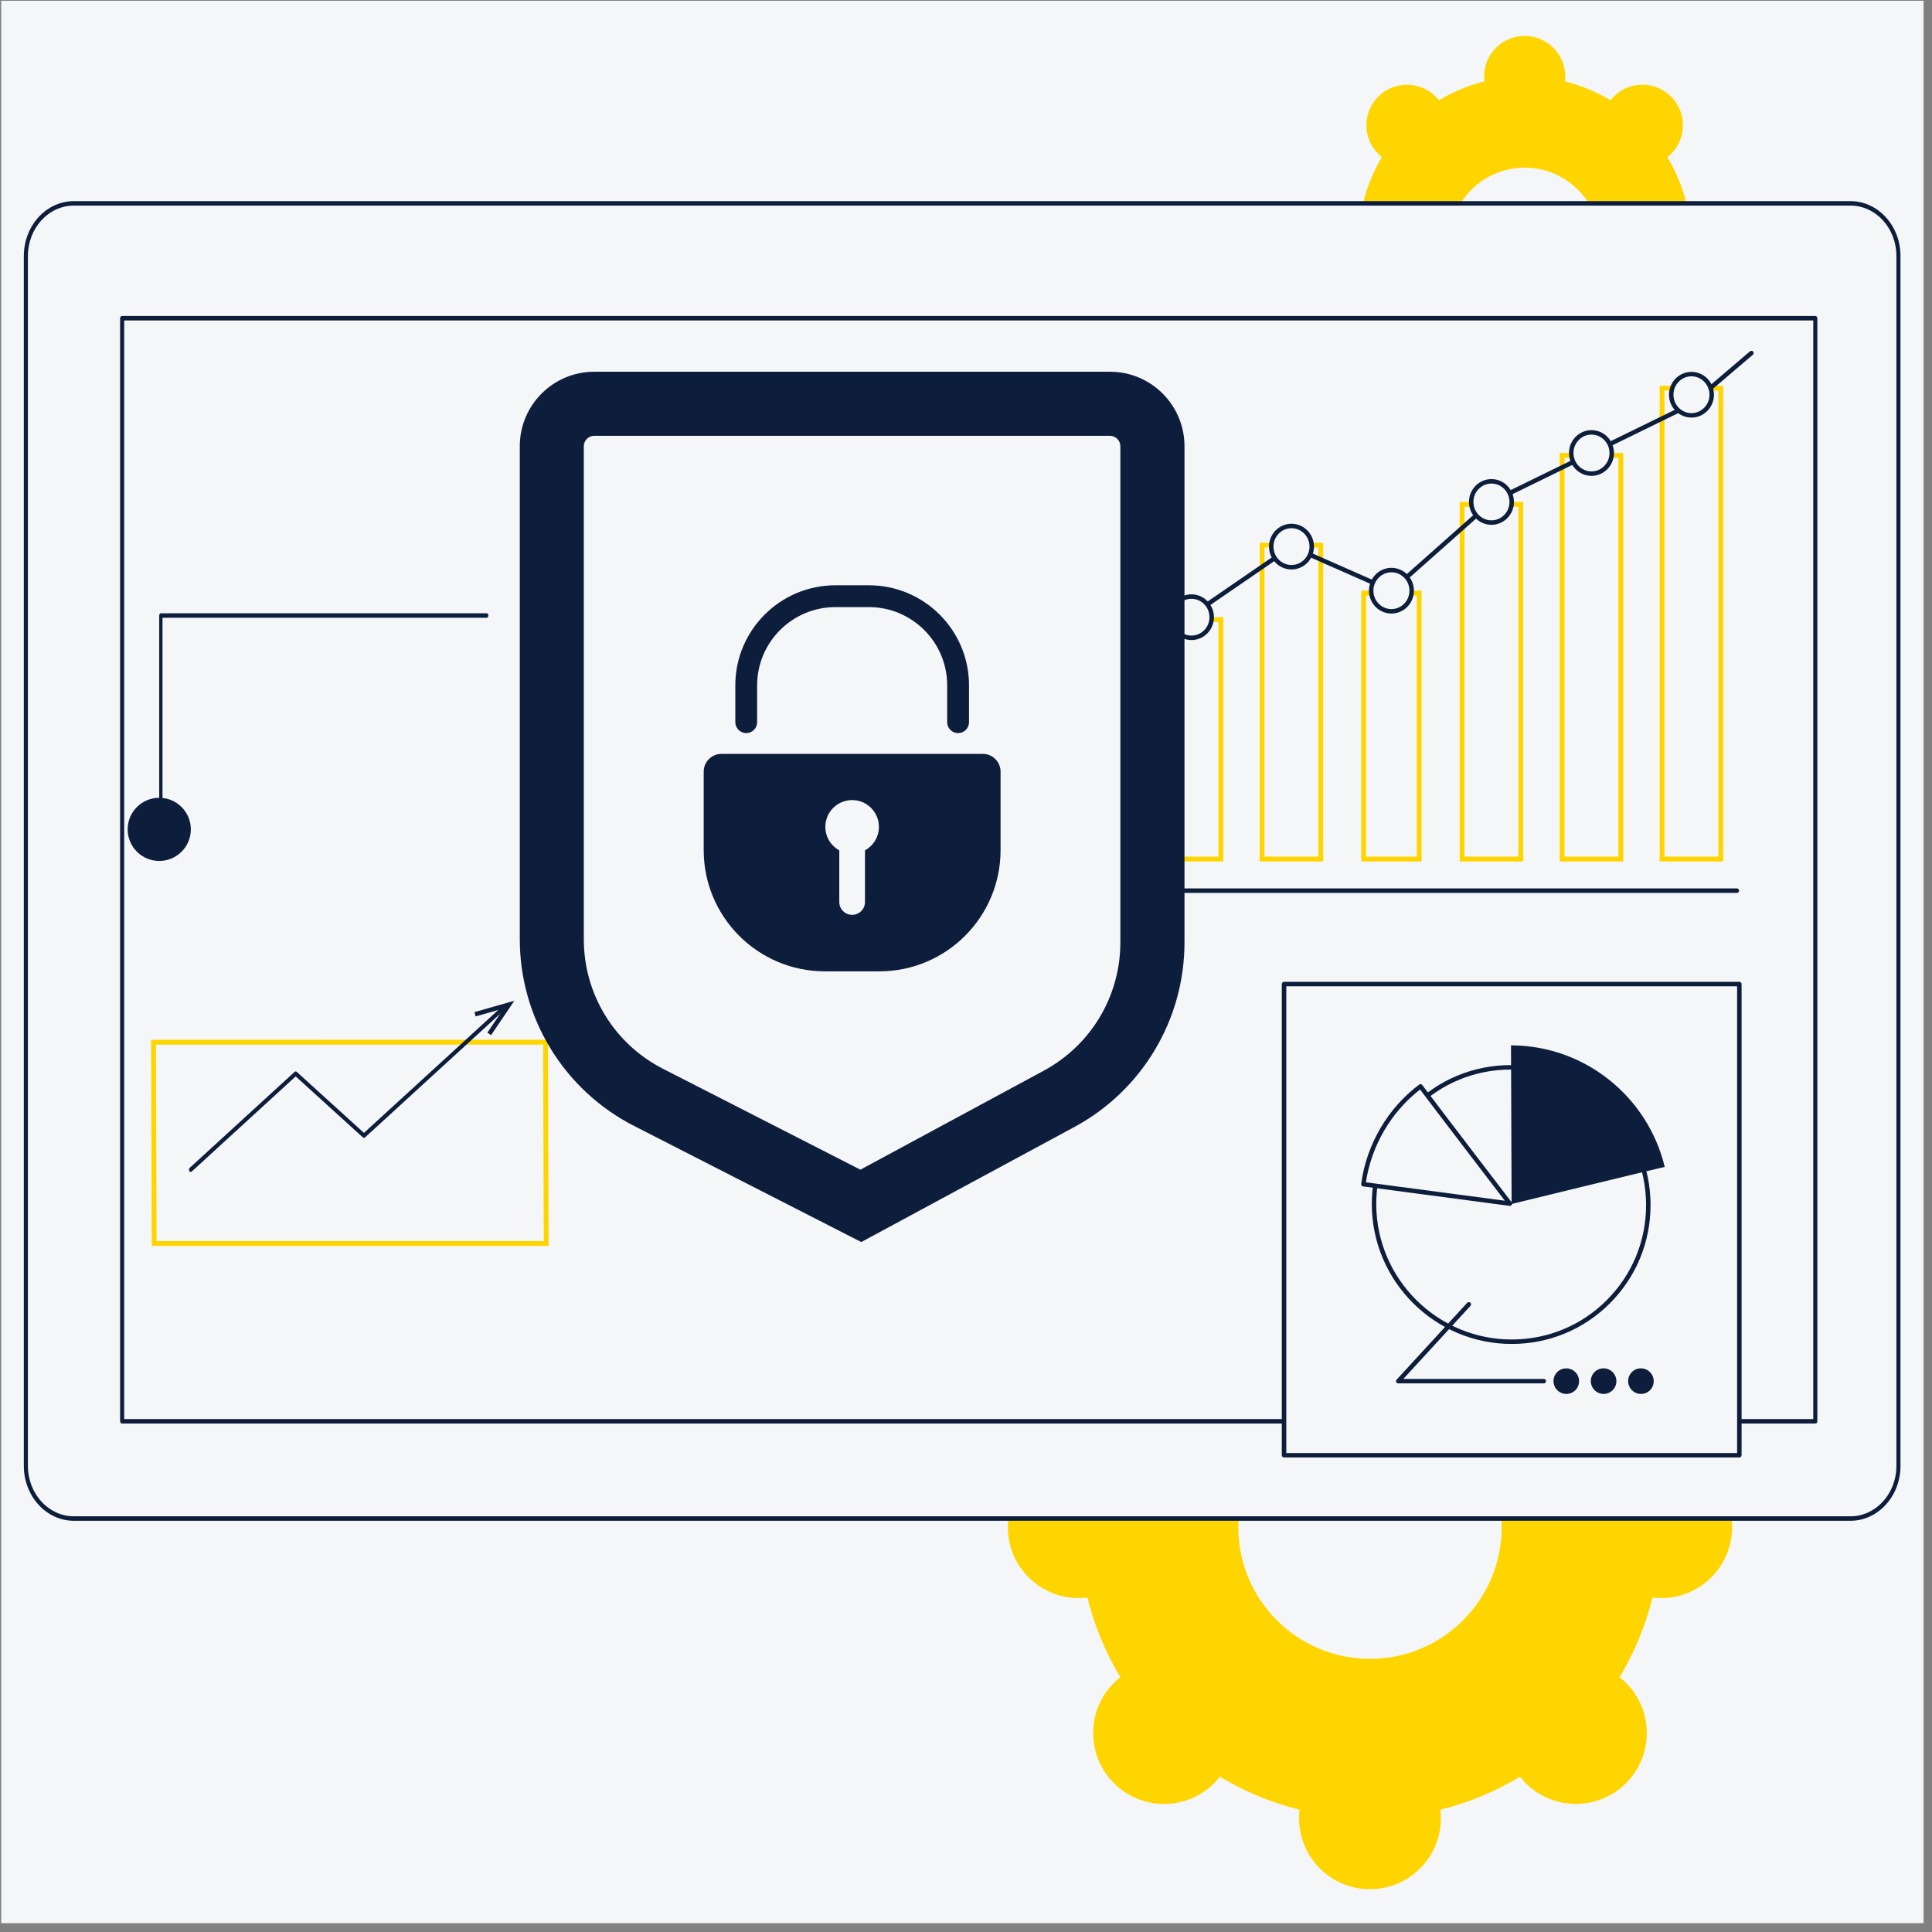 <svg xmlns="http://www.w3.org/2000/svg" width="201" height="201" viewBox="0 0 201 201" fill="none"><rect x="0" y="0" width="201" height="201" fill="#808080" stroke="none"/><g clip-path="url(#clip0_1961_4144)"><path d="M250.071 231.99H-110.258V-31.794H250.071V231.99Z" fill="#F5F6F7"></path><path d="M142.527 172.583C134.961 172.583 128.827 166.45 128.827 158.887C128.827 151.323 134.961 145.191 142.527 145.191C150.093 145.191 156.228 151.323 156.228 158.887C156.228 166.45 150.093 172.583 142.527 172.583ZM172.822 151.512C172.518 151.512 172.221 151.536 171.926 151.572C171.192 148.611 170.024 145.822 168.491 143.278C168.724 143.096 168.951 142.902 169.165 142.688C172.047 139.808 172.047 135.138 169.165 132.259C166.284 129.378 161.613 129.378 158.732 132.259C158.518 132.473 158.323 132.7 158.141 132.933C155.596 131.4 152.806 130.233 149.845 129.498C149.881 129.204 149.905 128.906 149.905 128.602C149.905 124.53 146.602 121.228 142.527 121.228C138.453 121.228 135.151 124.53 135.151 128.602C135.151 128.906 135.174 129.204 135.21 129.498C132.249 130.233 129.459 131.4 126.913 132.933C126.731 132.7 126.537 132.473 126.322 132.259C123.442 129.378 118.771 129.378 115.89 132.259C113.009 135.138 113.009 139.808 115.89 142.688C116.104 142.902 116.331 143.096 116.564 143.278C115.03 145.822 113.863 148.611 113.129 151.572C112.834 151.536 112.537 151.512 112.233 151.512C108.159 151.512 104.855 154.814 104.855 158.887C104.855 162.96 108.159 166.261 112.233 166.261C112.537 166.261 112.834 166.237 113.129 166.202C113.863 169.162 115.03 171.951 116.564 174.496C116.331 174.678 116.104 174.871 115.89 175.085C113.009 177.966 113.009 182.635 115.89 185.516C118.771 188.395 123.442 188.395 126.322 185.516C126.537 185.301 126.731 185.073 126.913 184.84C129.459 186.374 132.249 187.541 135.21 188.276C135.174 188.569 135.151 188.867 135.151 189.17C135.151 193.243 138.453 196.546 142.527 196.546C146.602 196.546 149.905 193.243 149.905 189.17C149.905 188.867 149.881 188.569 149.845 188.276C152.806 187.541 155.596 186.374 158.141 184.84C158.323 185.073 158.518 185.301 158.732 185.516C161.613 188.395 166.284 188.395 169.165 185.516C172.047 182.635 172.047 177.966 169.165 175.085C168.951 174.871 168.724 174.678 168.491 174.496C170.025 171.951 171.192 169.162 171.926 166.202C172.221 166.238 172.518 166.261 172.822 166.261C176.896 166.261 180.2 162.96 180.2 158.887C180.2 154.814 176.896 151.512 172.822 151.512Z" fill="#FFD500"></path><path d="M158.623 33.106C154.297 33.106 150.788 29.6 150.788 25.275C150.788 20.95 154.297 17.444 158.623 17.444C162.949 17.444 166.456 20.95 166.456 25.275C166.456 29.6 162.949 33.106 158.623 33.106ZM175.944 21.059C175.771 21.059 175.601 21.072 175.432 21.092C175.012 19.4 174.344 17.805 173.467 16.351C173.601 16.246 173.731 16.135 173.854 16.013C175.501 14.366 175.501 11.695 173.854 10.049C172.206 8.402 169.536 8.402 167.888 10.049C167.765 10.172 167.655 10.302 167.55 10.434C166.095 9.558 164.5 8.891 162.806 8.471C162.827 8.303 162.841 8.133 162.841 7.959C162.841 5.63 160.952 3.743 158.623 3.743C156.293 3.743 154.404 5.63 154.404 7.959C154.404 8.133 154.418 8.303 154.438 8.471C152.746 8.891 151.15 9.558 149.695 10.434C149.591 10.302 149.48 10.172 149.356 10.049C147.709 8.402 145.039 8.402 143.392 10.049C141.744 11.695 141.744 14.366 143.392 16.013C143.514 16.135 143.644 16.246 143.777 16.351C142.9 17.805 142.232 19.4 141.812 21.092C141.644 21.072 141.475 21.059 141.3 21.059C138.971 21.059 137.082 22.946 137.082 25.275C137.082 27.604 138.971 29.491 141.3 29.491C141.475 29.491 141.644 29.479 141.812 29.457C142.232 31.15 142.9 32.745 143.777 34.2C143.644 34.304 143.514 34.414 143.392 34.537C141.744 36.184 141.744 38.853 143.392 40.501C145.039 42.148 147.709 42.148 149.356 40.501C149.48 40.378 149.591 40.248 149.695 40.115C151.15 40.992 152.746 41.659 154.438 42.079C154.418 42.247 154.404 42.417 154.404 42.591C154.404 44.919 156.293 46.807 158.623 46.807C160.952 46.807 162.841 44.919 162.841 42.591C162.841 42.417 162.827 42.247 162.806 42.079C164.5 41.659 166.095 40.992 167.55 40.115C167.655 40.248 167.765 40.378 167.888 40.501C169.536 42.148 172.206 42.148 173.854 40.501C175.501 38.853 175.501 36.184 173.854 34.537C173.731 34.414 173.601 34.304 173.467 34.2C174.345 32.745 175.012 31.15 175.432 29.457C175.601 29.479 175.771 29.491 175.944 29.491C178.273 29.491 180.162 27.604 180.162 25.275C180.162 22.946 178.273 21.059 175.944 21.059Z" fill="#FFD500"></path><path d="M192.501 157.984H7.475C4.717 157.984 2.48 155.535 2.48 152.514V26.628C2.48 23.607 4.717 21.158 7.475 21.158H192.501C195.259 21.158 197.495 23.607 197.495 26.628V152.514C197.495 155.535 195.259 157.984 192.501 157.984Z" fill="#F5F6F7"></path><path d="M7.682 21.39C5.047 21.39 2.904 23.74 2.904 26.628V152.514C2.904 155.402 5.047 157.752 7.682 157.752H192.52C195.154 157.752 197.297 155.402 197.297 152.514V26.628C197.297 23.74 195.154 21.39 192.52 21.39H7.682ZM192.52 158.217H7.682C4.814 158.217 2.48 155.658 2.48 152.514V26.628C2.48 23.483 4.814 20.926 7.682 20.926H192.52C195.388 20.926 197.721 23.483 197.721 26.628V152.514C197.721 155.658 195.388 158.217 192.52 158.217Z" fill="#0D1E3C"></path><path d="M12.92 147.638H188.647V33.339H12.92V147.638ZM188.859 148.103H12.708C12.591 148.103 12.496 147.999 12.496 147.87V33.106C12.496 32.978 12.591 32.874 12.708 32.874H188.859C188.977 32.874 189.071 32.978 189.071 33.106V147.87C189.071 147.999 188.977 148.103 188.859 148.103Z" fill="#0D1E3C"></path><path d="M56.823 129.37L56.758 108.427L15.973 108.429L16.037 129.372L56.823 129.37Z" stroke="#FFD500" stroke-width="0.5"></path><path d="M19.844 121.923C19.787 121.923 19.731 121.89 19.695 121.827C19.635 121.723 19.654 121.578 19.736 121.502L30.655 111.51C30.718 111.452 30.805 111.452 30.869 111.51L37.865 117.863L52.414 104.548C52.496 104.473 52.611 104.497 52.67 104.6C52.73 104.705 52.711 104.85 52.63 104.925L37.974 118.337C37.91 118.396 37.823 118.396 37.759 118.338L30.762 111.985L19.952 121.879C19.919 121.909 19.882 121.923 19.844 121.923Z" fill="#0D1E3C"></path><path d="M51.092 107.692L50.707 107.431L52.413 104.911L49.487 105.745L49.359 105.298L53.513 104.114L51.092 107.692Z" fill="#0D1E3C"></path><path d="M180.962 151.398H133.594V102.378H180.962V151.398Z" fill="#F5F6F7"></path><path d="M133.821 151.167H180.724V102.61H133.821V151.167ZM180.957 151.631H133.588C133.46 151.631 133.355 151.527 133.355 151.399V102.378C133.355 102.249 133.46 102.145 133.588 102.145H180.957C181.085 102.145 181.189 102.249 181.189 102.378V151.399C181.189 151.527 181.085 151.631 180.957 151.631Z" fill="#0D1E3C"></path><path d="M171.484 125.316C171.515 133.199 165.153 139.59 157.273 139.59C149.393 139.59 142.98 133.2 142.949 125.317C142.919 117.434 149.282 111.044 157.162 111.043C165.042 111.043 171.455 117.433 171.484 125.316Z" fill="#F5F6F7"></path><path d="M157.164 111.275C153.416 111.276 149.898 112.735 147.258 115.386C144.616 118.038 143.169 121.565 143.183 125.316C143.214 133.058 149.535 139.357 157.274 139.357C161.022 139.357 164.54 137.897 167.18 135.246C169.822 132.595 171.269 129.068 171.254 125.317C171.224 117.574 164.903 111.275 157.164 111.275ZM157.274 139.822C149.28 139.823 142.749 133.316 142.719 125.318C142.704 121.442 144.199 117.799 146.929 115.059C149.656 112.319 153.291 110.811 157.164 110.811C165.158 110.811 171.688 117.317 171.719 125.314C171.734 129.19 170.239 132.834 167.509 135.575C164.781 138.313 161.146 139.822 157.274 139.822Z" fill="#0D1E3C"></path><path d="M173.192 121.399C171.456 114.164 164.948 108.776 157.199 108.755L157.264 125.26C157.264 125.26 170.536 122.013 173.192 121.399Z" fill="#0D1E3C"></path><path d="M147.783 113.022C144.477 115.509 142.376 119.211 141.84 123.203C145.575 123.702 157.08 125.223 157.08 125.223C157.08 125.223 149.308 115.068 147.783 113.022Z" fill="#F5F6F7"></path><path d="M142.104 123.004C145.529 123.461 154.269 124.617 156.558 124.919C155.089 123 149.309 115.442 147.74 113.349C144.718 115.699 142.677 119.195 142.104 123.004ZM157.082 125.456C157.073 125.456 157.062 125.455 157.052 125.454C157.052 125.454 145.546 123.932 141.811 123.433C141.75 123.425 141.694 123.393 141.657 123.344C141.619 123.295 141.603 123.233 141.612 123.172C142.162 119.074 144.361 115.307 147.646 112.837C147.694 112.8 147.757 112.784 147.818 112.792C147.879 112.802 147.935 112.835 147.972 112.884C149.478 114.905 157.19 124.98 157.267 125.083C157.324 125.156 157.331 125.259 157.284 125.34C157.241 125.412 157.164 125.456 157.082 125.456Z" fill="#0D1E3C"></path><path d="M169.387 143.69C169.385 142.954 169.978 142.358 170.713 142.358C171.447 142.358 172.046 142.954 172.049 143.69C172.052 144.425 171.458 145.021 170.724 145.021C169.988 145.021 169.39 144.425 169.387 143.69Z" fill="#0D1E3C"></path><path d="M165.504 143.69C165.501 142.954 166.094 142.359 166.829 142.358C167.565 142.358 168.162 142.954 168.165 143.69C168.168 144.425 167.574 145.021 166.84 145.021C166.104 145.021 165.506 144.425 165.504 143.69Z" fill="#0D1E3C"></path><path d="M161.621 143.69C161.618 142.956 162.212 142.359 162.946 142.359C163.682 142.359 164.28 142.954 164.282 143.69C164.285 144.425 163.692 145.021 162.957 145.021C162.221 145.021 161.624 144.425 161.621 143.69Z" fill="#0D1E3C"></path><path d="M145.47 143.923C145.378 143.923 145.295 143.869 145.258 143.785C145.221 143.7 145.237 143.602 145.299 143.534L152.643 135.541C152.729 135.446 152.876 135.441 152.971 135.527C153.065 135.614 153.071 135.761 152.985 135.856L146 143.459L160.612 143.458C160.74 143.458 160.844 143.562 160.844 143.691C160.844 143.819 160.74 143.923 160.612 143.923H145.47Z" fill="#0D1E3C"></path><path d="M180.698 92.893H96.33C96.202 92.893 96.098 92.789 96.098 92.661V40.135C96.098 40.007 96.202 39.903 96.33 39.903C96.459 39.903 96.563 40.007 96.563 40.135V92.428H180.698C180.827 92.428 180.931 92.532 180.931 92.661C180.931 92.789 180.827 92.893 180.698 92.893Z" fill="#0D1E3C"></path><path d="M106.449 89.626H99.84V63.523H106.449V89.626Z" fill="#FFD500"></path><path d="M116.857 89.626H110.246V70.662H116.857V89.626Z" fill="#FFD500"></path><path d="M127.013 89.376V64.462H120.902V89.376H127.013Z" stroke="#FFD500" stroke-width="0.5"></path><path d="M137.41 89.376V56.708H131.301V89.376H137.41Z" stroke="#FFD500" stroke-width="0.5"></path><path d="M147.648 89.376V61.704H141.871V89.376H147.648Z" stroke="#FFD500" stroke-width="0.5"></path><path d="M158.223 89.376V52.472H152.113V89.376H158.223Z" stroke="#FFD500" stroke-width="0.5"></path><path d="M168.629 89.376V47.379H162.52V89.376H168.629Z" stroke="#FFD500" stroke-width="0.5"></path><path d="M179.028 89.376V40.386H172.918V89.376H179.028Z" stroke="#FFD500" stroke-width="0.5"></path><path d="M113.552 71.391C113.514 71.391 113.477 71.381 113.443 71.363L102.736 65.683C102.624 65.622 102.58 65.482 102.64 65.368C102.701 65.255 102.841 65.212 102.955 65.272L113.536 70.888L134.228 56.676C134.294 56.631 134.38 56.622 134.454 56.655L144.721 61.181L155.014 52.048C155.03 52.034 155.048 52.023 155.066 52.013L175.849 41.85L182.061 36.554C182.159 36.471 182.305 36.484 182.388 36.581C182.471 36.678 182.459 36.825 182.362 36.908L176.127 42.223C176.113 42.235 176.097 42.246 176.079 42.254L155.299 52.417L144.919 61.628C144.85 61.688 144.754 61.703 144.671 61.667L134.384 57.132L113.682 71.35C113.643 71.377 113.597 71.391 113.552 71.391Z" fill="#0D1E3C"></path><path d="M146.873 61.453C146.873 62.639 145.93 63.6 144.767 63.6C143.603 63.6 142.66 62.639 142.66 61.453C142.66 60.269 143.603 59.307 144.767 59.307C145.93 59.307 146.873 60.269 146.873 61.453Z" fill="#F5F6F7"></path><path d="M144.761 59.54C143.727 59.54 142.886 60.398 142.886 61.453C142.886 62.508 143.727 63.367 144.761 63.367C145.794 63.367 146.635 62.508 146.635 61.453C146.635 60.398 145.794 59.54 144.761 59.54ZM144.761 63.831C143.471 63.831 142.422 62.765 142.422 61.453C142.422 60.142 143.471 59.075 144.761 59.075C146.05 59.075 147.099 60.142 147.099 61.453C147.099 62.765 146.05 63.831 144.761 63.831Z" fill="#0D1E3C"></path><path d="M121.848 64.212C121.848 63.027 122.79 62.065 123.954 62.065C125.118 62.065 126.061 63.027 126.061 64.212C126.061 65.396 125.118 66.358 123.954 66.358C122.79 66.358 121.848 65.396 121.848 64.212Z" fill="#F5F6F7"></path><path d="M123.956 62.298C122.923 62.298 122.082 63.156 122.082 64.212C122.082 65.267 122.923 66.124 123.956 66.124C124.99 66.124 125.831 65.267 125.831 64.212C125.831 63.156 124.99 62.298 123.956 62.298ZM123.956 66.59C122.667 66.59 121.617 65.523 121.617 64.212C121.617 62.9 122.667 61.833 123.956 61.833C125.247 61.833 126.296 62.9 126.296 64.212C126.296 65.523 125.247 66.59 123.956 66.59Z" fill="#0D1E3C"></path><path d="M132.254 56.867C132.254 55.682 133.197 54.721 134.361 54.721C135.525 54.721 136.468 55.682 136.468 56.867C136.468 58.052 135.525 59.013 134.361 59.013C133.197 59.013 132.254 58.052 132.254 56.867Z" fill="#F5F6F7"></path><path d="M134.363 54.953C133.329 54.953 132.488 55.812 132.488 56.867C132.488 57.922 133.329 58.781 134.363 58.781C135.397 58.781 136.238 57.922 136.238 56.867C136.238 55.812 135.397 54.953 134.363 54.953ZM134.363 59.245C133.072 59.245 132.023 58.179 132.023 56.867C132.023 55.556 133.072 54.489 134.363 54.489C135.652 54.489 136.702 55.556 136.702 56.867C136.702 58.179 135.652 59.245 134.363 59.245Z" fill="#0D1E3C"></path><path d="M157.273 52.222C157.273 53.407 156.33 54.368 155.166 54.368C154.002 54.368 153.059 53.407 153.059 52.222C153.059 51.037 154.002 50.076 155.166 50.076C156.33 50.076 157.273 51.037 157.273 52.222Z" fill="#F5F6F7"></path><path d="M155.167 50.308C154.134 50.308 153.292 51.167 153.292 52.222C153.292 53.277 154.134 54.136 155.167 54.136C156.201 54.136 157.042 53.277 157.042 52.222C157.042 51.167 156.201 50.308 155.167 50.308ZM155.167 54.6C153.878 54.6 152.828 53.534 152.828 52.222C152.828 50.91 153.878 49.844 155.167 49.844C156.458 49.844 157.507 50.91 157.507 52.222C157.507 53.534 156.458 54.6 155.167 54.6Z" fill="#0D1E3C"></path><path d="M167.679 47.129C167.679 48.314 166.736 49.275 165.572 49.275C164.408 49.275 163.465 48.314 163.465 47.129C163.465 45.944 164.408 44.983 165.572 44.983C166.736 44.983 167.679 45.944 167.679 47.129Z" fill="#F5F6F7"></path><path d="M165.574 45.215C164.54 45.215 163.699 46.074 163.699 47.129C163.699 48.184 164.54 49.043 165.574 49.043C166.607 49.043 167.449 48.184 167.449 47.129C167.449 46.074 166.607 45.215 165.574 45.215ZM165.574 49.507C164.284 49.507 163.234 48.44 163.234 47.129C163.234 45.817 164.284 44.751 165.574 44.751C166.863 44.751 167.913 45.817 167.913 47.129C167.913 48.44 166.863 49.507 165.574 49.507Z" fill="#0D1E3C"></path><path d="M178.084 41.066C178.084 42.251 177.141 43.212 175.978 43.212C174.814 43.212 173.871 42.251 173.871 41.066C173.871 39.881 174.814 38.92 175.978 38.92C177.141 38.92 178.084 39.881 178.084 41.066Z" fill="#F5F6F7"></path><path d="M175.976 39.152C174.942 39.152 174.101 40.011 174.101 41.066C174.101 42.121 174.942 42.98 175.976 42.98C177.009 42.98 177.85 42.121 177.85 41.066C177.85 40.011 177.009 39.152 175.976 39.152ZM175.976 43.445C174.686 43.445 173.637 42.378 173.637 41.066C173.637 39.755 174.686 38.688 175.976 38.688C177.265 38.688 178.315 39.755 178.315 41.066C178.315 42.378 177.265 43.445 175.976 43.445Z" fill="#0D1E3C"></path><path d="M115.655 70.662C115.655 71.847 114.712 72.808 113.549 72.808C112.385 72.808 111.441 71.847 111.441 70.662C111.441 69.477 112.385 68.516 113.549 68.516C114.712 68.516 115.655 69.477 115.655 70.662Z" fill="#F5F6F7"></path><path d="M113.55 68.748C112.516 68.748 111.675 69.606 111.675 70.662C111.675 71.717 112.516 72.576 113.55 72.576C114.583 72.576 115.424 71.717 115.424 70.662C115.424 69.606 114.583 68.748 113.55 68.748ZM113.55 73.04C112.26 73.04 111.211 71.973 111.211 70.662C111.211 69.35 112.26 68.283 113.55 68.283C114.84 68.283 115.889 69.35 115.889 70.662C115.889 71.973 114.84 73.04 113.55 73.04Z" fill="#0D1E3C"></path><path d="M16.735 86.517C16.642 86.517 16.566 86.414 16.566 86.285V64.038C16.566 63.91 16.642 63.806 16.735 63.806H50.641C50.735 63.806 50.81 63.91 50.81 64.038C50.81 64.166 50.735 64.27 50.641 64.27H16.904V86.285C16.904 86.414 16.829 86.517 16.735 86.517Z" fill="#0D1E3C"></path><path d="M19.854 86.285C19.854 88.1 18.382 89.571 16.567 89.571C14.752 89.571 13.281 88.1 13.281 86.285C13.281 84.471 14.752 83 16.567 83C18.382 83 19.854 84.471 19.854 86.285Z" fill="#0D1E3C"></path><path d="M115.481 38.675H61.828C57.547 38.675 54.078 42.144 54.078 46.425V97.713C54.078 105.907 58.669 113.409 65.964 117.138L89.603 129.22L111.781 117.246C118.835 113.437 123.231 106.067 123.231 98.05V46.425C123.231 42.144 119.761 38.675 115.481 38.675Z" fill="#0D1E3C"></path><path d="M68.993 111.203C63.901 108.6 60.738 103.431 60.738 97.713V46.425C60.738 45.828 61.224 45.342 61.822 45.342H115.475C116.073 45.342 116.559 45.828 116.559 46.425V98.05C116.559 103.624 113.512 108.732 108.607 111.381L89.512 121.691L68.993 111.203Z" fill="#F5F6F7"></path><path d="M102.246 78.431H75.061C74.039 78.431 73.211 79.259 73.211 80.28V88.441C73.211 95.408 78.859 101.056 85.826 101.056H91.481C98.448 101.056 104.096 95.408 104.096 88.441V80.28C104.096 79.259 103.268 78.431 102.246 78.431Z" fill="#0D1E3C"></path><path d="M99.678 76.27C99.051 76.27 98.543 75.761 98.543 75.134V71.301C98.543 66.813 94.891 63.162 90.403 63.162H86.911C82.422 63.162 78.771 66.813 78.771 71.301V75.134C78.771 75.761 78.262 76.27 77.635 76.27C77.009 76.27 76.5 75.761 76.5 75.134V71.301C76.5 65.561 81.17 60.891 86.911 60.891H90.403C96.144 60.891 100.814 65.561 100.814 71.301V75.134C100.814 75.761 100.305 76.27 99.678 76.27Z" fill="#0D1E3C"></path><path d="M91.439 86.025C91.439 84.486 90.192 83.238 88.654 83.238C87.114 83.238 85.867 84.486 85.867 86.025C85.867 87.079 86.453 87.997 87.317 88.469V93.841C87.317 94.58 87.915 95.178 88.654 95.178C89.391 95.178 89.99 94.58 89.99 93.841V88.469C90.854 87.997 91.439 87.079 91.439 86.025Z" fill="#F5F6F7"></path></g><defs><clipPath id="clip0_1961_4144"><rect width="200" height="200" fill="white" transform="translate(0.125 0.081)"></rect></clipPath></defs></svg>